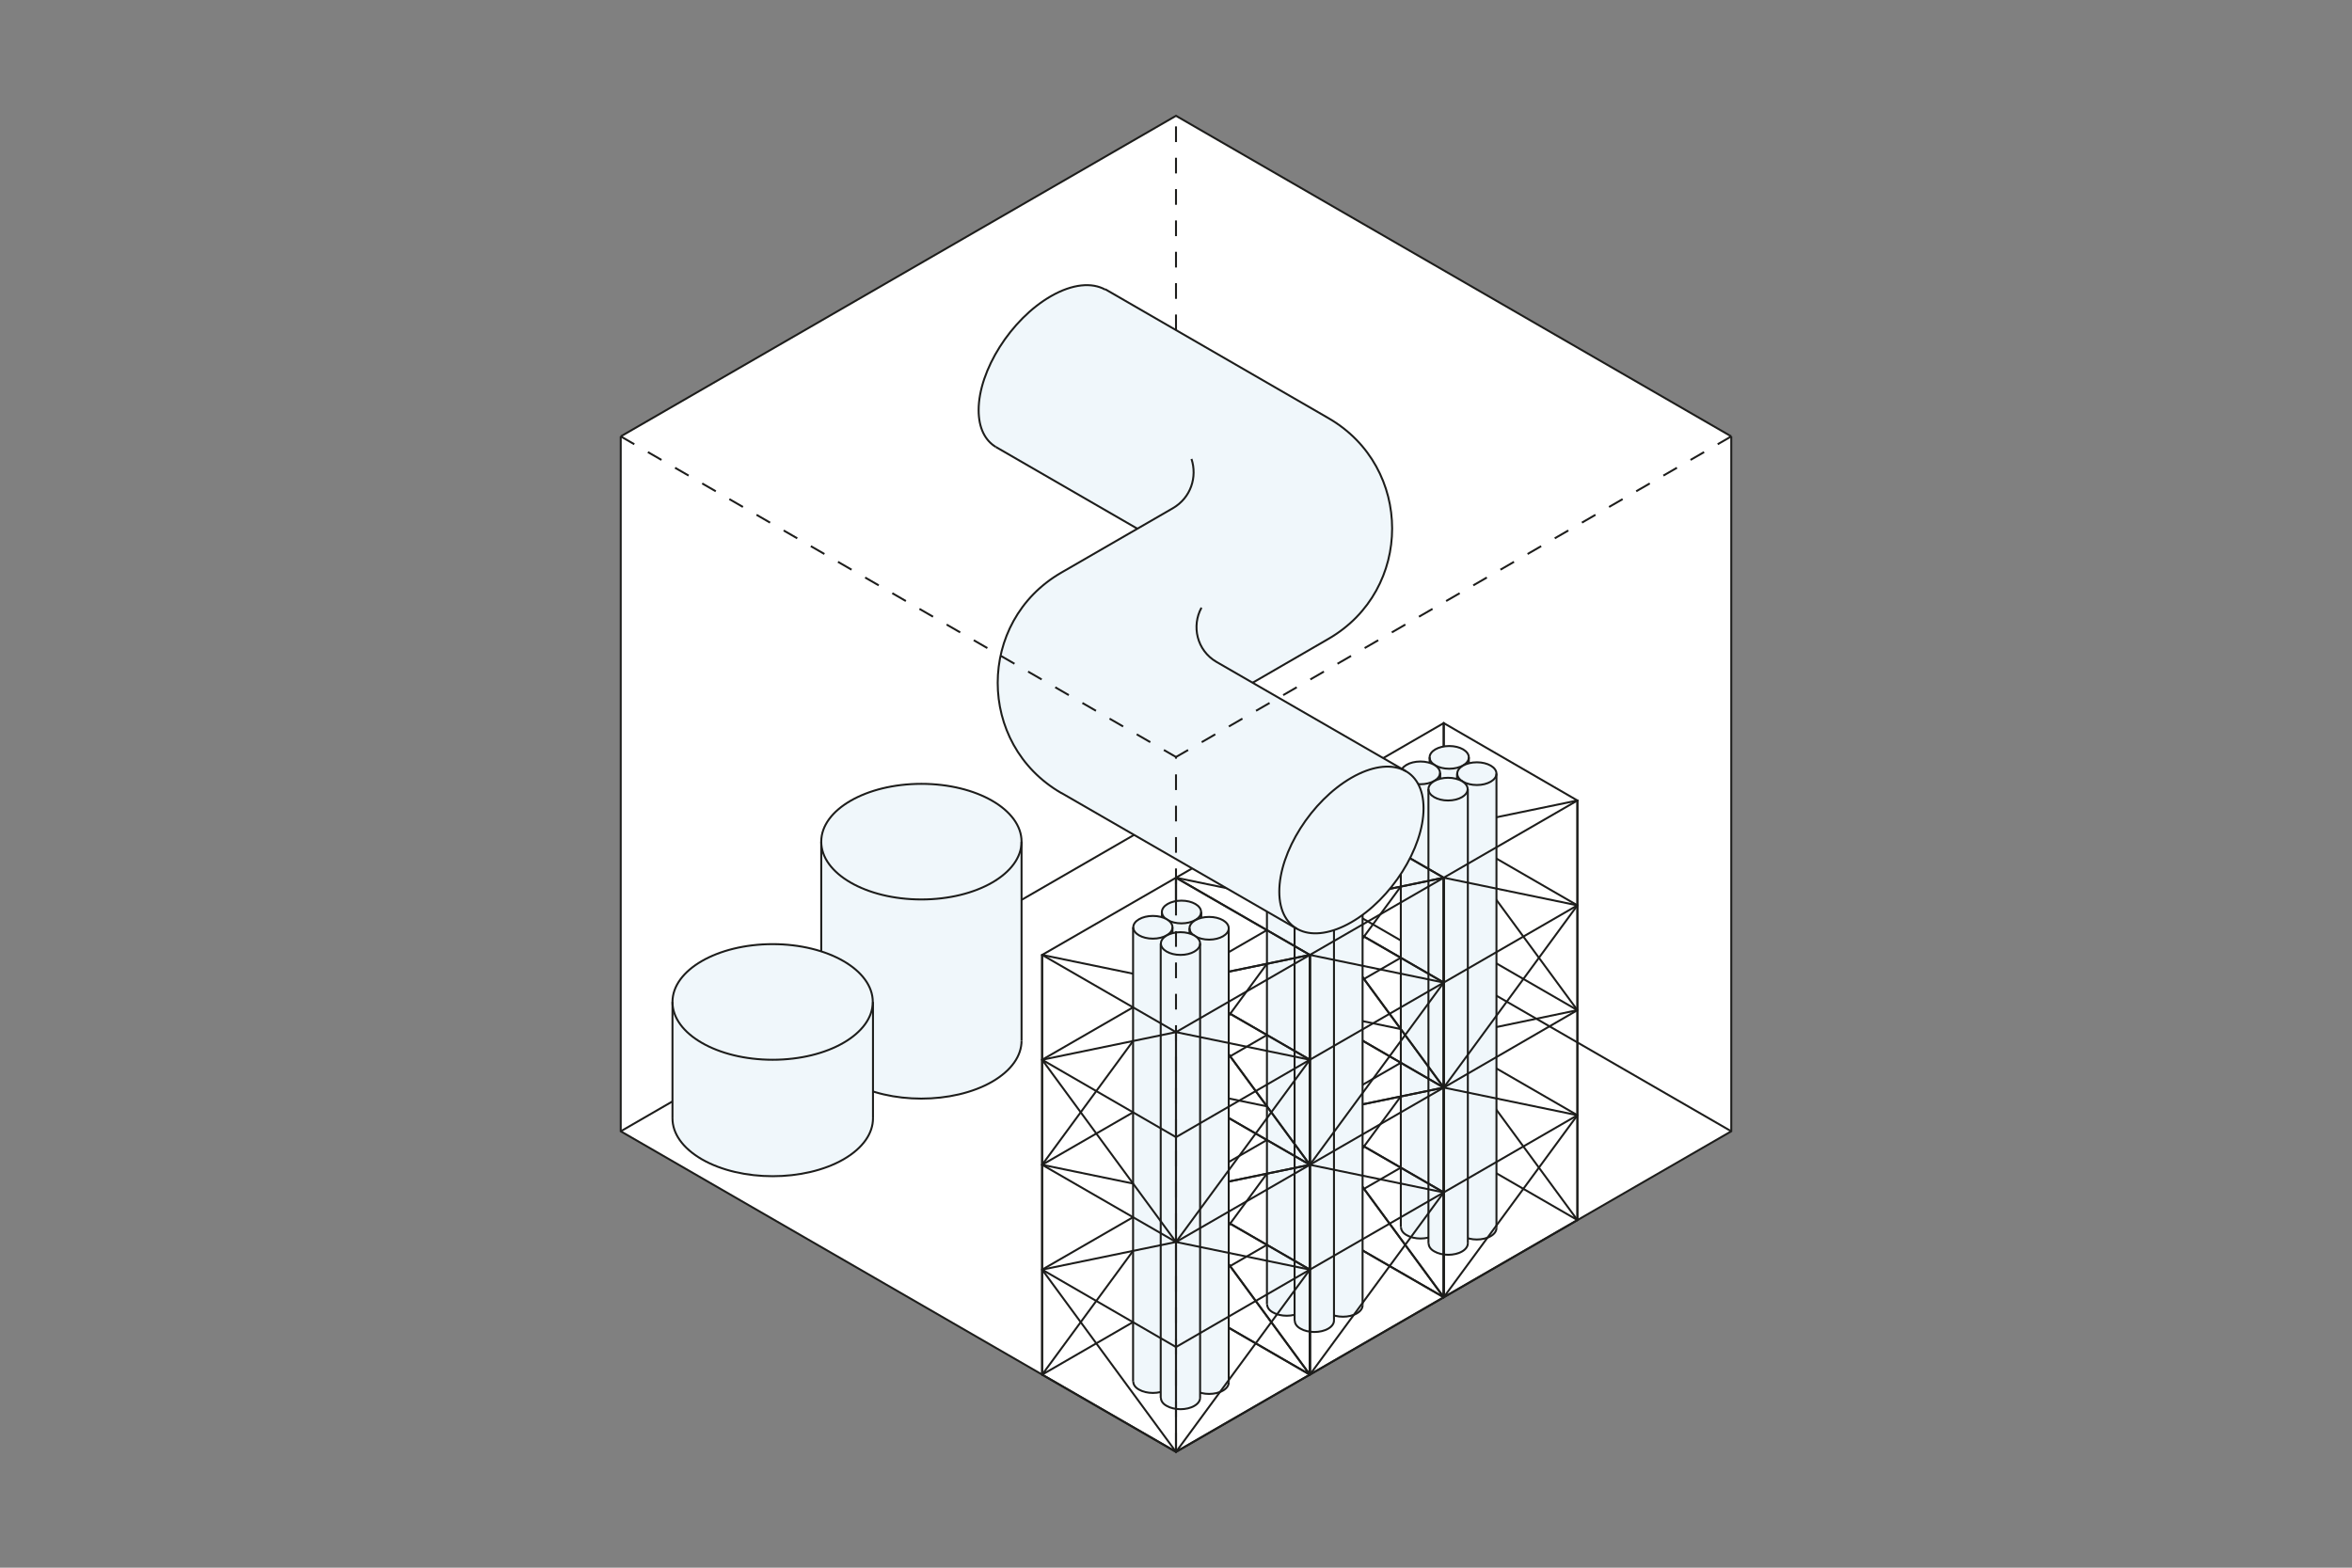 <?xml version="1.0" encoding="utf-8"?>
<!-- Generator: Adobe Illustrator 25.4.1, SVG Export Plug-In . SVG Version: 6.00 Build 0)  -->
<svg version="1.1" id="Layer_1" xmlns="http://www.w3.org/2000/svg" xmlns:xlink="http://www.w3.org/1999/xlink" x="0px" y="0px"
	 viewBox="0 0 1200 800" style="enable-background:new 0 0 1200 800;" xml:space="preserve">
<rect x="0" y="0" width="1200" height="800" fill="#808080" stroke="none"/>
<style type="text/css">
	.st0{fill:#FFFFFF;}
	.st1{fill:none;stroke:#1D1D1B;stroke-miterlimit:10;}
	.st2{fill:none;stroke:#1D1D1B;stroke-linecap:round;stroke-linejoin:round;stroke-miterlimit:10;}
	.st3{fill:#F0F7FB;}
	.st4{fill:none;stroke:#1D1D1B;stroke-miterlimit:10;stroke-dasharray:8;}
</style>
<g id="Cube">
	<g>
		<polygon class="st0" points="600,59.1 316.7,222.7 316.7,481.8 316.7,577.3 600,740.9 883.3,577.3 883.3,481.8 883.3,222.7 		"/>
		<line class="st1" x1="600" y1="413.7" x2="883.3" y2="577.3"/>
		<line class="st1" x1="600" y1="413.7" x2="316.7" y2="577.3"/>
		<g>
			<g>
				<g>
					<polyline class="st2" points="736.6,369 736.6,583.2 668.3,622.6 736.6,529.7 					"/>
					<line class="st2" x1="668.3" y1="408.5" x2="668.3" y2="622.6"/>
					<polyline class="st2" points="668.3,462 736.6,422.6 668.3,408.5 736.6,369 					"/>
					<line class="st2" x1="668.3" y1="515.5" x2="736.6" y2="422.6"/>
					<polyline class="st2" points="668.3,569.1 736.6,529.7 668.3,515.5 736.6,476.1 					"/>
				</g>
				<g>
					<polyline class="st2" points="736.6,369 736.6,583.2 804.8,622.6 736.6,529.7 					"/>
					<line class="st2" x1="804.8" y1="408.5" x2="804.8" y2="622.6"/>
					<polyline class="st2" points="804.8,462 736.6,422.6 804.8,408.5 736.6,369 					"/>
					<line class="st2" x1="804.8" y1="515.5" x2="736.6" y2="422.6"/>
					<polyline class="st2" points="804.8,569.1 736.6,529.7 804.8,515.5 736.6,476.1 					"/>
				</g>
				<g>
					<g>
						<path class="st3" d="M732.3,382.4c3.9-2.3,10.3-2.3,14.2,0c2,1.1,2.9,2.6,2.9,4.1l0,0v231.8c0,1.5-1,3-2.9,4.1
							c-3.9,2.3-10.3,2.3-14.2,0c-2-1.1-2.9-2.6-2.9-4.1V386.5l0,0C729.4,385,730.3,383.6,732.3,382.4z"/>
						<g>
							<ellipse class="st1" cx="739.4" cy="386.5" rx="10" ry="5.8"/>
							<path class="st1" d="M749.4,618.4c0,1.5-1,3-2.9,4.1c-3.9,2.3-10.3,2.3-14.2,0c-2-1.1-2.9-2.6-2.9-4.1"/>
							<line class="st1" x1="749.4" y1="618.4" x2="749.4" y2="386.5"/>
							<line class="st1" x1="729.4" y1="618.4" x2="729.4" y2="386.5"/>
						</g>
					</g>
					<g>
						<path class="st3" d="M717.6,390.3c3.9-2.3,10.3-2.3,14.2,0c2,1.1,2.9,2.6,2.9,4.1l0,0v231.8c0,1.5-1,3-2.9,4.1
							c-3.9,2.3-10.3,2.3-14.2,0c-2-1.1-2.9-2.6-2.9-4.1V394.4l0,0C714.7,392.9,715.7,391.4,717.6,390.3z"/>
						<g>
							<ellipse class="st1" cx="724.7" cy="394.4" rx="10" ry="5.8"/>
							<path class="st1" d="M734.8,626.2c0,1.5-1,3-2.9,4.1c-3.9,2.3-10.3,2.3-14.2,0c-2-1.1-2.9-2.6-2.9-4.1"/>
							<line class="st1" x1="734.8" y1="626.2" x2="734.8" y2="394.4"/>
							<line class="st1" x1="714.7" y1="626.2" x2="714.7" y2="394.4"/>
						</g>
					</g>
					<g>
						<path class="st3" d="M746.4,390.7c3.9-2.3,10.3-2.3,14.2,0c2,1.1,2.9,2.6,2.9,4.1l0,0v231.8c0,1.5-1,3-2.9,4.1
							c-3.9,2.3-10.3,2.3-14.2,0c-2-1.1-2.9-2.6-2.9-4.1V394.8l0,0C743.4,393.3,744.4,391.9,746.4,390.7z"/>
						<g>
							<ellipse class="st1" cx="753.5" cy="394.8" rx="10" ry="5.8"/>
							<path class="st1" d="M763.5,626.7c0,1.5-1,3-2.9,4.1c-3.9,2.3-10.3,2.3-14.2,0c-2-1.1-2.9-2.6-2.9-4.1"/>
							<line class="st1" x1="763.5" y1="626.7" x2="763.5" y2="394.8"/>
							<line class="st1" x1="743.4" y1="626.7" x2="743.4" y2="394.8"/>
						</g>
					</g>
					<g>
						<path class="st3" d="M731.7,398.6c3.9-2.3,10.3-2.3,14.2,0c2,1.1,2.9,2.6,2.9,4.1l0,0v231.8c0,1.5-1,3-2.9,4.1
							c-3.9,2.3-10.3,2.3-14.2,0c-2-1.1-2.9-2.6-2.9-4.1V402.7l0,0C728.8,401.2,729.8,399.7,731.7,398.6z"/>
						<g>
							<ellipse class="st1" cx="738.8" cy="402.7" rx="10" ry="5.8"/>
							<path class="st1" d="M748.9,634.5c0,1.5-1,3-2.9,4.1c-3.9,2.3-10.3,2.3-14.2,0c-2-1.1-2.9-2.6-2.9-4.1"/>
							<line class="st1" x1="748.9" y1="634.5" x2="748.9" y2="402.7"/>
							<line class="st1" x1="728.8" y1="634.5" x2="728.8" y2="402.7"/>
						</g>
					</g>
				</g>
				<g>
					<polyline class="st2" points="804.8,408.5 804.8,622.6 736.6,662 804.8,569.1 					"/>
					<line class="st2" x1="736.6" y1="447.9" x2="736.6" y2="662"/>
					<polyline class="st2" points="736.6,501.4 804.8,462 736.6,447.9 804.8,408.5 					"/>
					<line class="st2" x1="736.6" y1="555" x2="804.8" y2="462"/>
					<polyline class="st2" points="736.6,608.5 804.8,569.1 736.6,555 804.8,515.5 					"/>
				</g>
				<g>
					<polyline class="st2" points="668.3,408.5 668.3,622.6 736.6,662 668.3,569.1 					"/>
					<line class="st2" x1="736.6" y1="447.9" x2="736.6" y2="662"/>
					<polyline class="st2" points="736.6,501.4 668.3,462 736.6,447.9 668.3,408.5 					"/>
					<line class="st2" x1="736.6" y1="555" x2="668.3" y2="462"/>
					<polyline class="st2" points="736.6,608.5 668.3,569.1 736.6,555 668.3,515.5 					"/>
				</g>
			</g>
			<g>
				<g>
					<polyline class="st2" points="668.3,408.5 668.3,622.6 600,662 668.3,569.1 					"/>
					<line class="st2" x1="600" y1="447.9" x2="600" y2="662"/>
					<polyline class="st2" points="600,501.4 668.3,462 600,447.9 668.3,408.5 					"/>
					<line class="st2" x1="600" y1="555" x2="668.3" y2="462"/>
					<polyline class="st2" points="600,608.5 668.3,569.1 600,555 668.3,515.5 					"/>
				</g>
				<g>
					<polyline class="st2" points="668.3,408.5 668.3,622.6 736.6,662 668.3,569.1 					"/>
					<line class="st2" x1="736.6" y1="447.9" x2="736.6" y2="662"/>
					<polyline class="st2" points="736.6,501.4 668.3,462 736.6,447.9 668.3,408.5 					"/>
					<line class="st2" x1="736.6" y1="555" x2="668.3" y2="462"/>
					<polyline class="st2" points="736.6,608.5 668.3,569.1 736.6,555 668.3,515.5 					"/>
				</g>
				<g>
					<g>
						<path class="st3" d="M664,421.9c3.9-2.3,10.3-2.3,14.2,0c2,1.1,2.9,2.6,2.9,4.1l0,0v231.8c0,1.5-1,3-2.9,4.1
							c-3.9,2.3-10.3,2.3-14.2,0c-2-1.1-2.9-2.6-2.9-4.1V426l0,0C661.1,424.5,662.1,423,664,421.9z"/>
						<g>
							<ellipse class="st1" cx="671.1" cy="426" rx="10" ry="5.8"/>
							<path class="st1" d="M681.1,657.8c0,1.5-1,3-2.9,4.1c-3.9,2.3-10.3,2.3-14.2,0c-2-1.1-2.9-2.6-2.9-4.1"/>
							<line class="st1" x1="681.1" y1="657.8" x2="681.1" y2="426"/>
							<line class="st1" x1="661.1" y1="657.8" x2="661.1" y2="426"/>
						</g>
					</g>
					<g>
						<path class="st3" d="M649.4,429.7c3.9-2.3,10.3-2.3,14.2,0c2,1.1,2.9,2.6,2.9,4.1l0,0v231.8c0,1.5-1,3-2.9,4.1
							c-3.9,2.3-10.3,2.3-14.2,0c-2-1.1-2.9-2.6-2.9-4.1V433.8l0,0C646.4,432.3,647.4,430.8,649.4,429.7z"/>
						<g>
							<ellipse class="st1" cx="656.4" cy="433.8" rx="10" ry="5.8"/>
							<path class="st1" d="M666.5,665.6c0,1.5-1,3-2.9,4.1c-3.9,2.3-10.3,2.3-14.2,0c-2-1.1-2.9-2.6-2.9-4.1"/>
							<line class="st1" x1="666.5" y1="665.6" x2="666.5" y2="433.8"/>
							<line class="st1" x1="646.4" y1="665.6" x2="646.4" y2="433.8"/>
						</g>
					</g>
					<g>
						<path class="st3" d="M678.1,430.2c3.9-2.3,10.3-2.3,14.2,0c2,1.1,2.9,2.6,2.9,4.1l0,0v231.8c0,1.5-1,3-2.9,4.1
							c-3.9,2.3-10.3,2.3-14.2,0c-2-1.1-2.9-2.6-2.9-4.1V434.3l0,0C675.2,432.8,676.1,431.3,678.1,430.2z"/>
						<g>
							<ellipse class="st1" cx="685.2" cy="434.3" rx="10" ry="5.8"/>
							<path class="st1" d="M695.2,666.1c0,1.5-1,3-2.9,4.1c-3.9,2.3-10.3,2.3-14.2,0c-2-1.1-2.9-2.6-2.9-4.1"/>
							<line class="st1" x1="695.2" y1="666.1" x2="695.2" y2="434.3"/>
							<line class="st1" x1="675.2" y1="666.1" x2="675.2" y2="434.3"/>
						</g>
					</g>
					<g>
						<path class="st3" d="M663.4,438c3.9-2.3,10.3-2.3,14.2,0c2,1.1,2.9,2.6,2.9,4.1l0,0v231.8c0,1.5-1,3-2.9,4.1
							c-3.9,2.3-10.3,2.3-14.2,0c-2-1.1-2.9-2.6-2.9-4.1V442.1l0,0C660.5,440.6,661.5,439.1,663.4,438z"/>
						<g>
							<ellipse class="st1" cx="670.5" cy="442.1" rx="10" ry="5.8"/>
							<path class="st1" d="M680.6,673.9c0,1.5-1,3-2.9,4.1c-3.9,2.3-10.3,2.3-14.2,0c-2-1.1-2.9-2.6-2.9-4.1"/>
							<line class="st1" x1="680.6" y1="673.9" x2="680.6" y2="442.1"/>
							<line class="st1" x1="660.5" y1="673.9" x2="660.5" y2="442.1"/>
						</g>
					</g>
				</g>
				<g>
					<polyline class="st2" points="736.6,447.9 736.6,662 668.3,701.5 736.6,608.5 					"/>
					<line class="st2" x1="668.3" y1="487.3" x2="668.3" y2="701.5"/>
					<polyline class="st2" points="668.3,540.8 736.6,501.4 668.3,487.3 736.6,447.9 					"/>
					<line class="st2" x1="668.3" y1="594.4" x2="736.6" y2="501.4"/>
					<polyline class="st2" points="668.3,647.9 736.6,608.5 668.3,594.4 736.6,555 					"/>
				</g>
				<g>
					<polyline class="st2" points="600,447.9 600,662 668.3,701.5 600,608.5 					"/>
					<line class="st2" x1="668.3" y1="487.3" x2="668.3" y2="701.5"/>
					<polyline class="st2" points="668.3,540.8 600,501.4 668.3,487.3 600,447.9 					"/>
					<line class="st2" x1="668.3" y1="594.4" x2="600" y2="501.4"/>
					<polyline class="st2" points="668.3,647.9 600,608.5 668.3,594.4 600,555 					"/>
				</g>
			</g>
			<g>
				<g>
					<polyline class="st2" points="600,447.9 600,662 531.7,701.5 600,608.5 					"/>
					<line class="st2" x1="531.7" y1="487.3" x2="531.7" y2="701.5"/>
					<polyline class="st2" points="531.7,540.8 600,501.4 531.7,487.3 600,447.9 					"/>
					<line class="st2" x1="531.7" y1="594.4" x2="600" y2="501.4"/>
					<polyline class="st2" points="531.7,647.9 600,608.5 531.7,594.4 600,555 					"/>
				</g>
				<g>
					<polyline class="st2" points="600,447.9 600,662 668.3,701.5 600,608.5 					"/>
					<line class="st2" x1="668.3" y1="487.3" x2="668.3" y2="701.5"/>
					<polyline class="st2" points="668.3,540.8 600,501.4 668.3,487.3 600,447.9 					"/>
					<line class="st2" x1="668.3" y1="594.4" x2="600" y2="501.4"/>
					<polyline class="st2" points="668.3,647.9 600,608.5 668.3,594.4 600,555 					"/>
				</g>
				<g>
					<g>
						<path class="st3" d="M595.7,461.3c3.9-2.3,10.3-2.3,14.2,0c2,1.1,2.9,2.6,2.9,4.1l0,0v231.8c0,1.5-1,3-2.9,4.1
							c-3.9,2.3-10.3,2.3-14.2,0c-2-1.1-2.9-2.6-2.9-4.1V465.4l0,0C592.8,463.9,593.8,462.4,595.7,461.3z"/>
						<g>
							<ellipse class="st1" cx="602.8" cy="465.4" rx="10" ry="5.8"/>
							<path class="st1" d="M612.9,697.2c0,1.5-1,3-2.9,4.1c-3.9,2.3-10.3,2.3-14.2,0c-2-1.1-2.9-2.6-2.9-4.1"/>
							<line class="st1" x1="612.9" y1="697.2" x2="612.9" y2="465.4"/>
							<line class="st1" x1="592.8" y1="697.2" x2="592.8" y2="465.4"/>
						</g>
					</g>
					<g>
						<path class="st3" d="M581.1,469.1c3.9-2.3,10.3-2.3,14.2,0c2,1.1,2.9,2.6,2.9,4.1l0,0V705c0,1.5-1,3-2.9,4.1
							c-3.9,2.3-10.3,2.3-14.2,0c-2-1.1-2.9-2.6-2.9-4.1V473.2l0,0C578.1,471.7,579.1,470.3,581.1,469.1z"/>
						<g>
							<ellipse class="st1" cx="588.2" cy="473.2" rx="10" ry="5.8"/>
							<path class="st1" d="M598.2,705c0,1.5-1,3-2.9,4.1c-3.9,2.3-10.3,2.3-14.2,0c-2-1.1-2.9-2.6-2.9-4.1"/>
							<line class="st1" x1="598.2" y1="705" x2="598.2" y2="473.2"/>
							<line class="st1" x1="578.1" y1="705" x2="578.1" y2="473.2"/>
						</g>
					</g>
					<g>
						<path class="st3" d="M609.8,469.6c3.9-2.3,10.3-2.3,14.2,0c2,1.1,2.9,2.6,2.9,4.1l0,0v231.8c0,1.5-1,3-2.9,4.1
							c-3.9,2.3-10.3,2.3-14.2,0c-2-1.1-2.9-2.6-2.9-4.1V473.7l0,0C606.9,472.2,607.9,470.7,609.8,469.6z"/>
						<g>
							<ellipse class="st1" cx="616.9" cy="473.7" rx="10" ry="5.8"/>
							<path class="st1" d="M626.9,705.5c0,1.5-1,3-2.9,4.1c-3.9,2.3-10.3,2.3-14.2,0c-2-1.1-2.9-2.6-2.9-4.1"/>
							<line class="st1" x1="626.9" y1="705.5" x2="626.9" y2="473.7"/>
							<line class="st1" x1="606.9" y1="705.5" x2="606.9" y2="473.7"/>
						</g>
					</g>
					<g>
						<path class="st3" d="M595.2,477.4c3.9-2.3,10.3-2.3,14.2,0c2,1.1,2.9,2.6,2.9,4.1l0,0v231.8c0,1.5-1,3-2.9,4.1
							c-3.9,2.3-10.3,2.3-14.2,0c-2-1.1-2.9-2.6-2.9-4.1V481.5l0,0C592.2,480,593.2,478.6,595.2,477.4z"/>
						<g>
							<ellipse class="st1" cx="602.3" cy="481.5" rx="10" ry="5.8"/>
							<path class="st1" d="M612.3,713.3c0,1.5-1,3-2.9,4.1c-3.9,2.3-10.3,2.3-14.2,0c-2-1.1-2.9-2.6-2.9-4.1"/>
							<line class="st1" x1="612.3" y1="713.3" x2="612.3" y2="481.5"/>
							<line class="st1" x1="592.2" y1="713.3" x2="592.2" y2="481.5"/>
						</g>
					</g>
				</g>
				<g>
					<polyline class="st2" points="668.3,487.3 668.3,701.5 600,740.9 668.3,647.9 					"/>
					<line class="st2" x1="600" y1="526.7" x2="600" y2="740.9"/>
					<polyline class="st2" points="600,580.3 668.3,540.8 600,526.7 668.3,487.3 					"/>
					<line class="st2" x1="600" y1="633.8" x2="668.3" y2="540.8"/>
					<polyline class="st2" points="600,687.4 668.3,647.9 600,633.8 668.3,594.4 					"/>
				</g>
				<g>
					<polyline class="st2" points="531.7,487.3 531.7,701.5 600,740.9 531.7,647.9 					"/>
					<line class="st2" x1="600" y1="526.7" x2="600" y2="740.9"/>
					<polyline class="st2" points="600,580.3 531.7,540.8 600,526.7 531.7,487.3 					"/>
					<line class="st2" x1="600" y1="633.8" x2="531.7" y2="540.8"/>
					<polyline class="st2" points="600,687.4 531.7,647.9 600,633.8 531.7,594.4 					"/>
				</g>
			</g>
		</g>
		<polyline class="st1" points="316.7,222.7 600,59.1 883.3,222.7 		"/>
		<polyline class="st1" points="600,740.9 316.7,577.3 316.7,222.7 		"/>
		<g>
			<path class="st3" d="M717.2,393.5L717.2,393.5l-78.1-45.1l5.6-3.2l0.1-0.1l0,0l33-19.1l0,0c43.3-25,43.3-87.6,0-112.6l0,0
				l-110.9-64l0,0l-3-1.7l0,0c-6.8-3.8-16.7-3-27.8,3.4c-20.3,11.7-36.8,37.8-36.8,58.1c0,9.1,3.3,15.6,8.8,18.8l72.2,41.7
				l-38.8,22.4c-43.3,25-43.3,87.5,0,112.5h0.1L661.7,474l0,0c6.8,3.8,16.7,3,27.7-3.4c20.3-11.7,36.8-37.8,36.8-58.1
				C726.3,403.2,722.9,396.7,717.2,393.5z"/>
			<g>
				<line class="st1" x1="580.3" y1="269.8" x2="508.1" y2="228.1"/>
				<path class="st1" d="M726.3,412.5c0,20.3-16.5,46.4-36.8,58.1s-36.8,4.8-36.8-15.6s16.5-46.4,36.8-58.1
					C709.8,385.2,726.3,392.1,726.3,412.5z"/>
				<path class="st1" d="M508.1,228.1c-5.5-3.3-8.8-9.7-8.8-18.8c0-20.3,16.5-46.4,36.8-58.1c11.1-6.4,21-7.2,27.8-3.4"/>
				<path class="st1" d="M639.1,348.4l38.7-22.4l0,0c43.3-25,43.3-87.6,0-112.6l0,0l-113.9-65.8"/>
				<path class="st1" d="M717.2,393.5l-96.5-55.7c-10.2-5.9-12.8-18.5-7.7-27.7"/>
				<path class="st1" d="M661.7,474l-120.1-69.3h-0.1c-43.3-25-43.3-87.5,0-112.5l0,0l56.8-32.8c9.4-5.4,12.6-16.1,9.6-25.2"/>
			</g>
		</g>
		<path class="st4" d="M600,386.3"/>
		<path class="st4" d="M600,386.3"/>
		<polyline class="st1" points="600,740.9 883.3,577.3 883.3,222.7 		"/>
		<line class="st4" x1="600" y1="168.5" x2="600" y2="59.1"/>
		<line class="st4" x1="316.7" y1="222.7" x2="600" y2="386.3"/>
		<polyline class="st4" points="883.3,222.7 600,386.3 600,740.9 		"/>
		<g>
			<path class="st3" d="M506.3,408.6c-20-11.5-52.3-11.5-72.3,0c-10,5.8-15,13.3-15,20.9l0,0v101.6c0,7.6,5,15.1,15,20.9
				c20,11.5,52.3,11.5,72.3,0c10-5.8,15-13.3,15-20.9V429.5l0,0C521.2,422,516.3,414.4,506.3,408.6z"/>
			<g>
				<ellipse class="st1" cx="470.1" cy="429.5" rx="51.1" ry="29.5"/>
				<path class="st1" d="M521.2,531.1c0,7.6-5,15.1-15,20.9c-20,11.5-52.3,11.5-72.3,0c-10-5.8-15-13.3-15-20.9"/>
				<line class="st1" x1="419" y1="531.1" x2="419" y2="429.5"/>
				<line class="st1" x1="521.2" y1="531.1" x2="521.2" y2="429.5"/>
			</g>
		</g>
		<g>
			<path class="st3" d="M430.4,490.4c-20-11.5-52.3-11.5-72.3,0c-10,5.8-15,13.3-15,20.9l0,0v59.4c0,7.6,5,15.1,15,20.9
				c20,11.5,52.3,11.5,72.3,0c10-5.8,15-13.3,15-20.9v-59.4l0,0C445.4,503.7,440.4,496.2,430.4,490.4z"/>
			<g>
				<ellipse class="st1" cx="394.2" cy="511.3" rx="51.1" ry="29.5"/>
				<path class="st1" d="M445.4,570.7c0,7.6-5,15.1-15,20.9c-20,11.5-52.3,11.5-72.3,0c-10-5.8-15-13.3-15-20.9"/>
				<line class="st1" x1="343.1" y1="570.7" x2="343.1" y2="511.3"/>
				<line class="st1" x1="445.4" y1="570.7" x2="445.4" y2="511.3"/>
			</g>
		</g>
	</g>
</g>
</svg>
